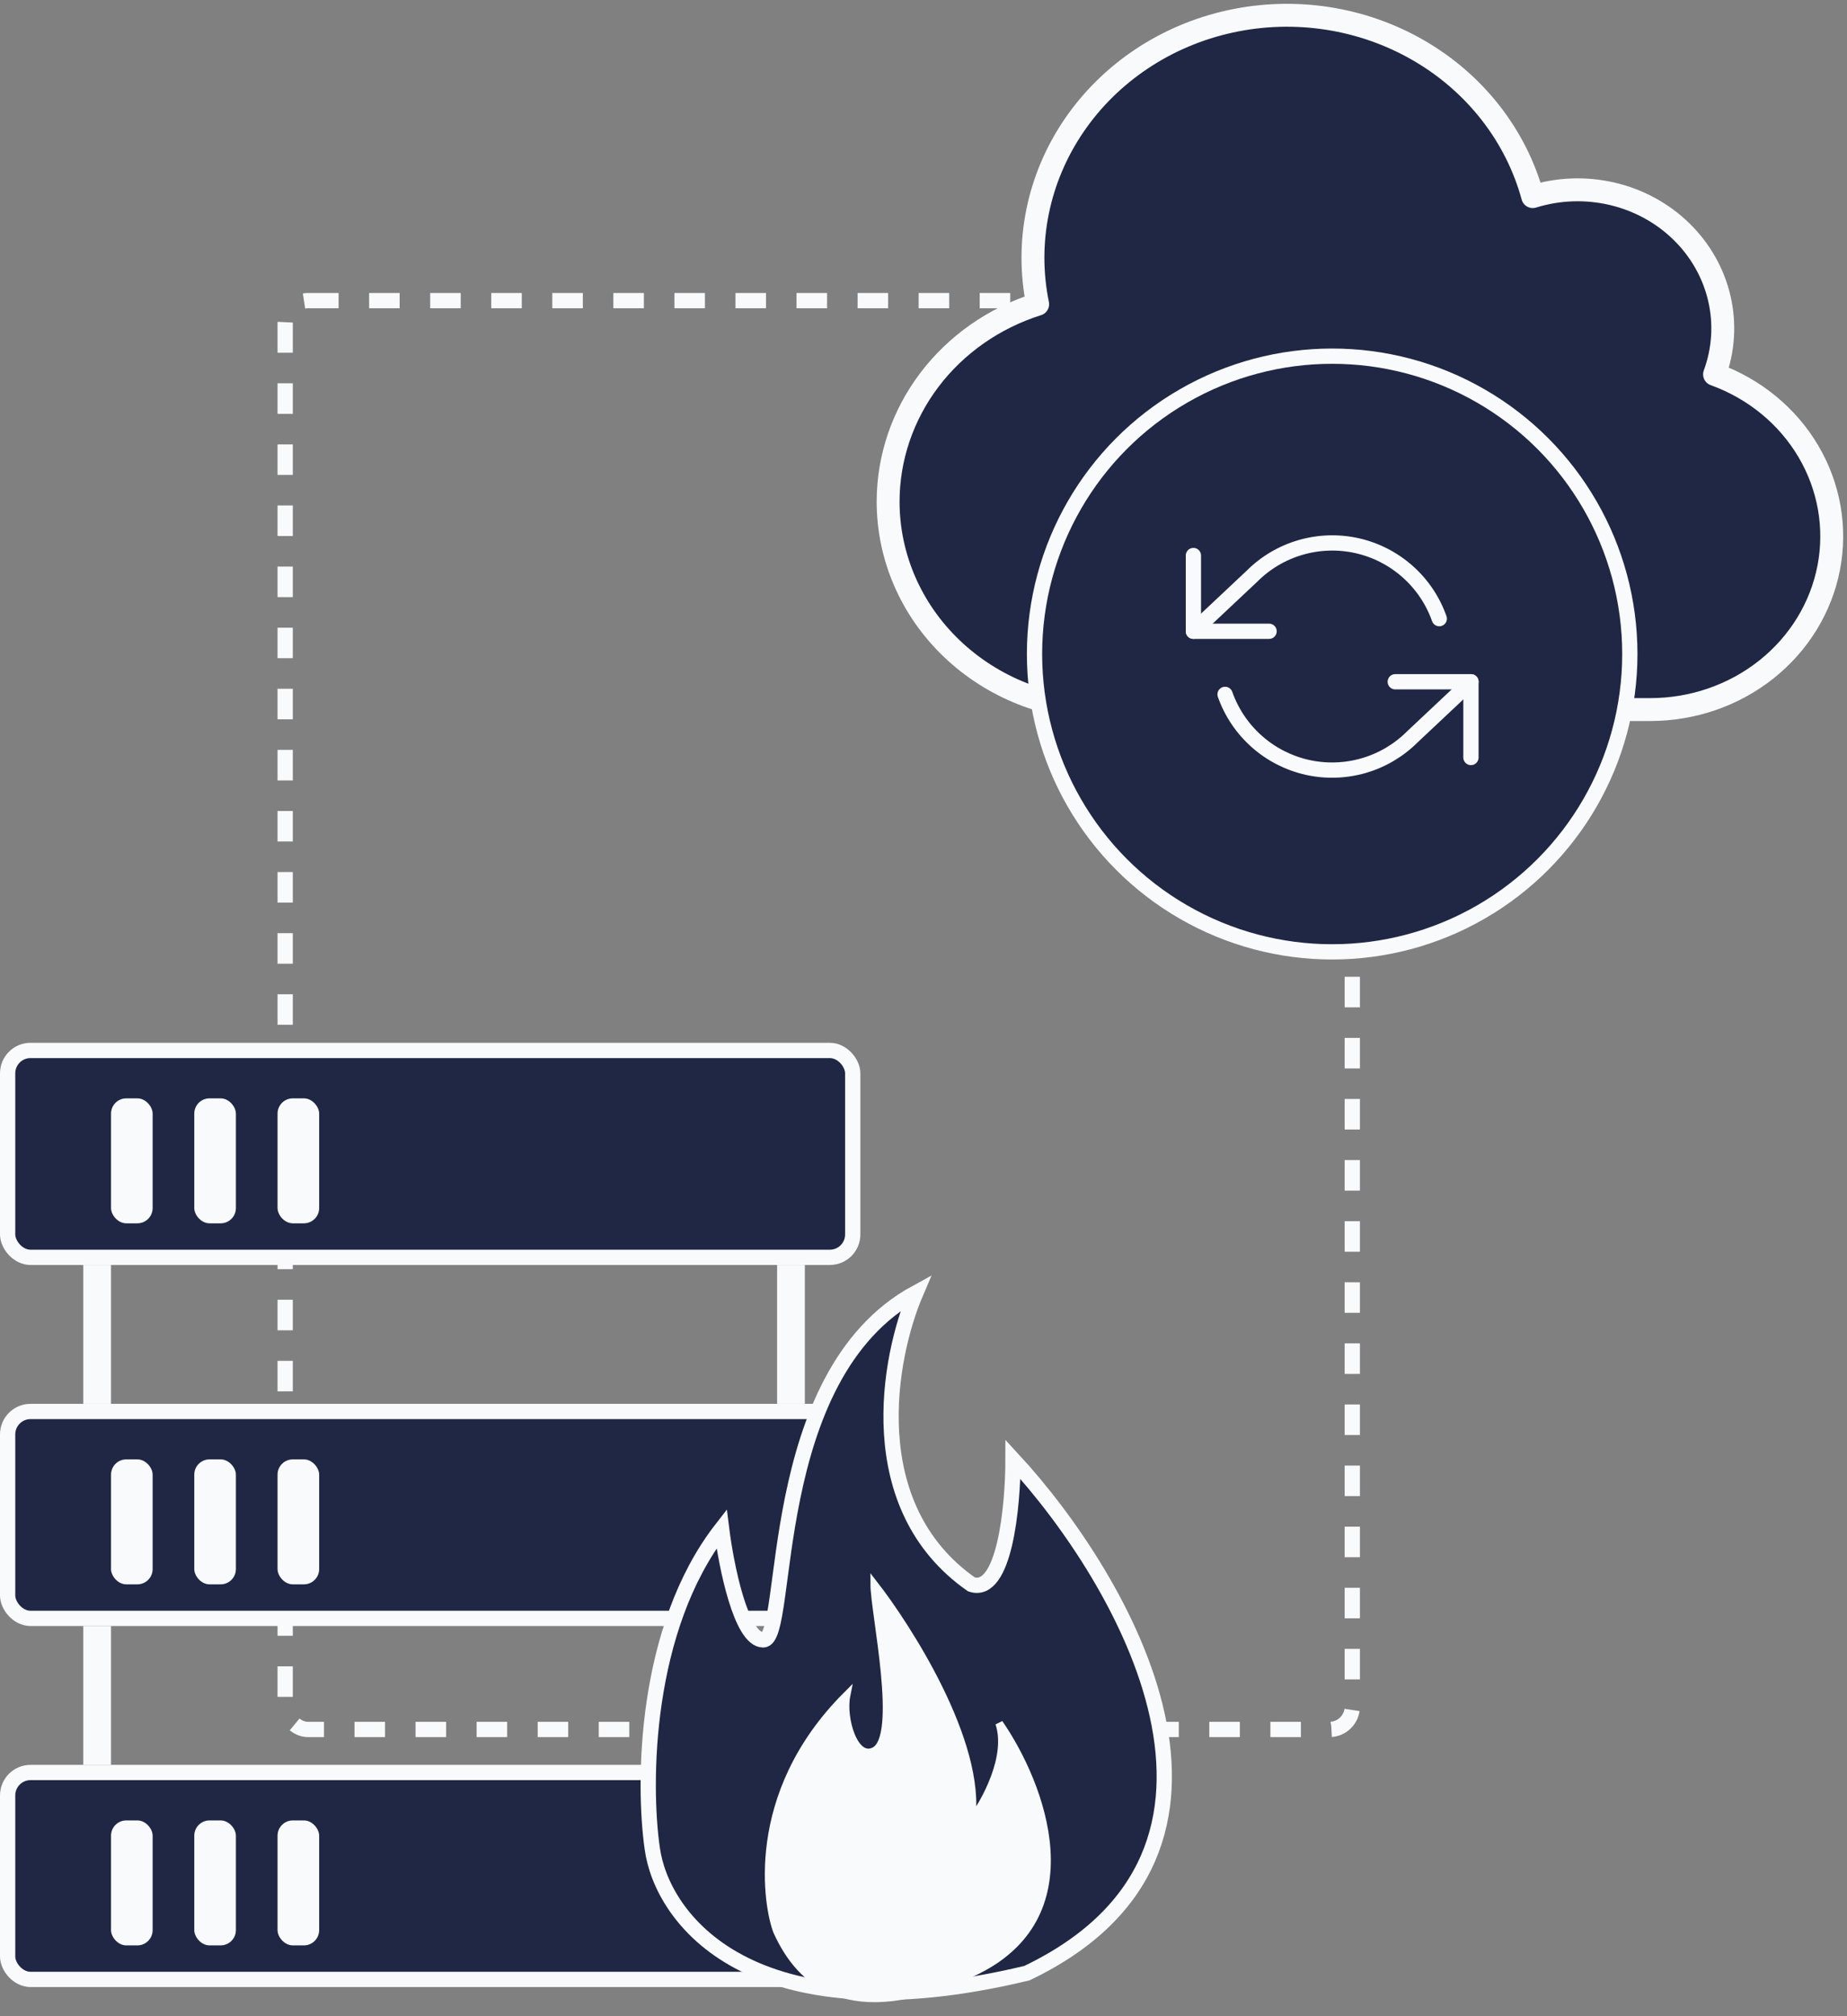 <svg width="121" height="132" viewBox="0 0 121 132" fill="none" xmlns="http://www.w3.org/2000/svg">
<rect x="0" y="0" width="121" height="132" fill="#808080" stroke="none"/>
<rect x="18.682" y="19.682" width="69.909" height="93.546" rx="1.5" stroke="#F8FAFC" stroke-dasharray="2 2"/>
<rect x="0.5" y="68.772" width="55.364" height="13.546" rx="1.5" fill="#1F2744" stroke="#F8FAFC"/>
<rect x="0.5" y="92.409" width="55.364" height="13.546" rx="1.5" fill="#1F2744" stroke="#F8FAFC"/>
<rect x="7.273" y="95.545" width="2.727" height="8.182" rx="1" fill="#F8FAFC"/>
<rect x="12.727" y="95.545" width="2.727" height="8.182" rx="1" fill="#F8FAFC"/>
<rect x="18.182" y="95.545" width="2.727" height="8.182" rx="1" fill="#F8FAFC"/>
<rect x="0.5" y="116.045" width="55.364" height="13.546" rx="1.5" fill="#1F2744" stroke="#F8FAFC"/>
<rect x="7.273" y="119.182" width="2.727" height="8.182" rx="1" fill="#F8FAFC"/>
<rect x="5.455" y="106.454" width="1.818" height="9.091" fill="#F8FAFC"/>
<rect x="50.909" y="106.454" width="1.818" height="9.091" fill="#F8FAFC"/>
<rect x="5.455" y="82.818" width="1.818" height="9.091" fill="#F8FAFC"/>
<rect x="50.909" y="82.818" width="1.818" height="9.091" fill="#F8FAFC"/>
<rect x="12.727" y="119.182" width="2.727" height="8.182" rx="1" fill="#F8FAFC"/>
<rect x="18.182" y="119.182" width="2.727" height="8.182" rx="1" fill="#F8FAFC"/>
<rect x="7.273" y="71.909" width="2.727" height="8.182" rx="1" fill="#F8FAFC"/>
<rect x="12.727" y="71.909" width="2.727" height="8.182" rx="1" fill="#F8FAFC"/>
<rect x="18.182" y="71.909" width="2.727" height="8.182" rx="1" fill="#F8FAFC"/>
<path d="M58.182 32.846C58.182 36.455 59.684 39.917 62.359 42.469C65.034 45.021 68.662 46.455 72.444 46.455H108.101C110.884 46.457 113.579 45.529 115.717 43.831C117.856 42.133 119.302 39.772 119.805 37.161C120.307 34.55 119.833 31.854 118.466 29.542C117.099 27.23 114.925 25.449 112.323 24.509C112.911 22.913 113.02 21.191 112.637 19.54C112.254 17.888 111.394 16.371 110.155 15.161C108.917 13.95 107.348 13.094 105.626 12.69C103.904 12.286 102.098 12.348 100.412 12.872C99.322 8.88 96.645 5.45 92.95 3.308C89.255 1.166 84.832 0.48 80.616 1.396C76.4 2.312 72.724 4.758 70.365 8.215C68.006 11.672 67.15 15.869 67.979 19.918C65.128 20.816 62.647 22.548 60.888 24.869C59.129 27.191 58.182 29.982 58.182 32.846Z" fill="#1F2744" stroke="#F8FAFC" stroke-width="1.5" stroke-linecap="round" stroke-linejoin="round"/>
<circle cx="87.273" cy="42.818" r="19.5" fill="#1F2744" stroke="#F8FAFC"/>
<path d="M78.182 36.37V41.329H83.14" stroke="#F8FAFC" stroke-linecap="round" stroke-linejoin="round"/>
<path d="M96.364 49.593V44.635H91.405" stroke="#F8FAFC" stroke-linecap="round" stroke-linejoin="round"/>
<path d="M94.289 40.503C93.87 39.318 93.158 38.259 92.218 37.425C91.279 36.59 90.144 36.007 88.919 35.729C87.693 35.452 86.417 35.49 85.21 35.839C84.003 36.188 82.905 36.837 82.016 37.726L78.182 41.329M96.364 44.635L92.529 48.238C91.641 49.127 90.542 49.776 89.335 50.125C88.128 50.474 86.852 50.512 85.626 50.235C84.401 49.957 83.266 49.374 82.327 48.539C81.388 47.705 80.675 46.646 80.256 45.461" stroke="#F8FAFC" stroke-linecap="round" stroke-linejoin="round"/>
<path d="M63.637 103.728C56.364 98.637 58.182 88.879 60 84.637C50 90.091 51.818 107.364 50 107.364C48.545 107.364 47.576 102.516 47.273 100.091C42.182 106.637 42.122 116.758 42.728 121C43.334 125.546 49.091 133.546 67.273 129.182C84 121.182 73.637 103.425 66.364 95.546C66.364 98.576 65.819 104.455 63.637 103.728Z" fill="#1F2744" stroke="#F8FAFC"/>
<path d="M63.637 119.182C64.365 114.091 59.394 106.455 57.273 103.728C57.273 105.546 59.091 113.728 57.273 114.637C55.971 115.287 55.152 112.515 55.456 111C48.91 117.546 50.303 124.94 50.909 126.455C52.424 129.788 55.637 132.818 63.637 129.182C71.637 125.546 68.183 116.758 65.456 112.818C66.183 115 64.546 117.97 63.637 119.182Z" fill="#F8FAFC" stroke="#F8FAFC" stroke-width="0.5"/>
</svg>
